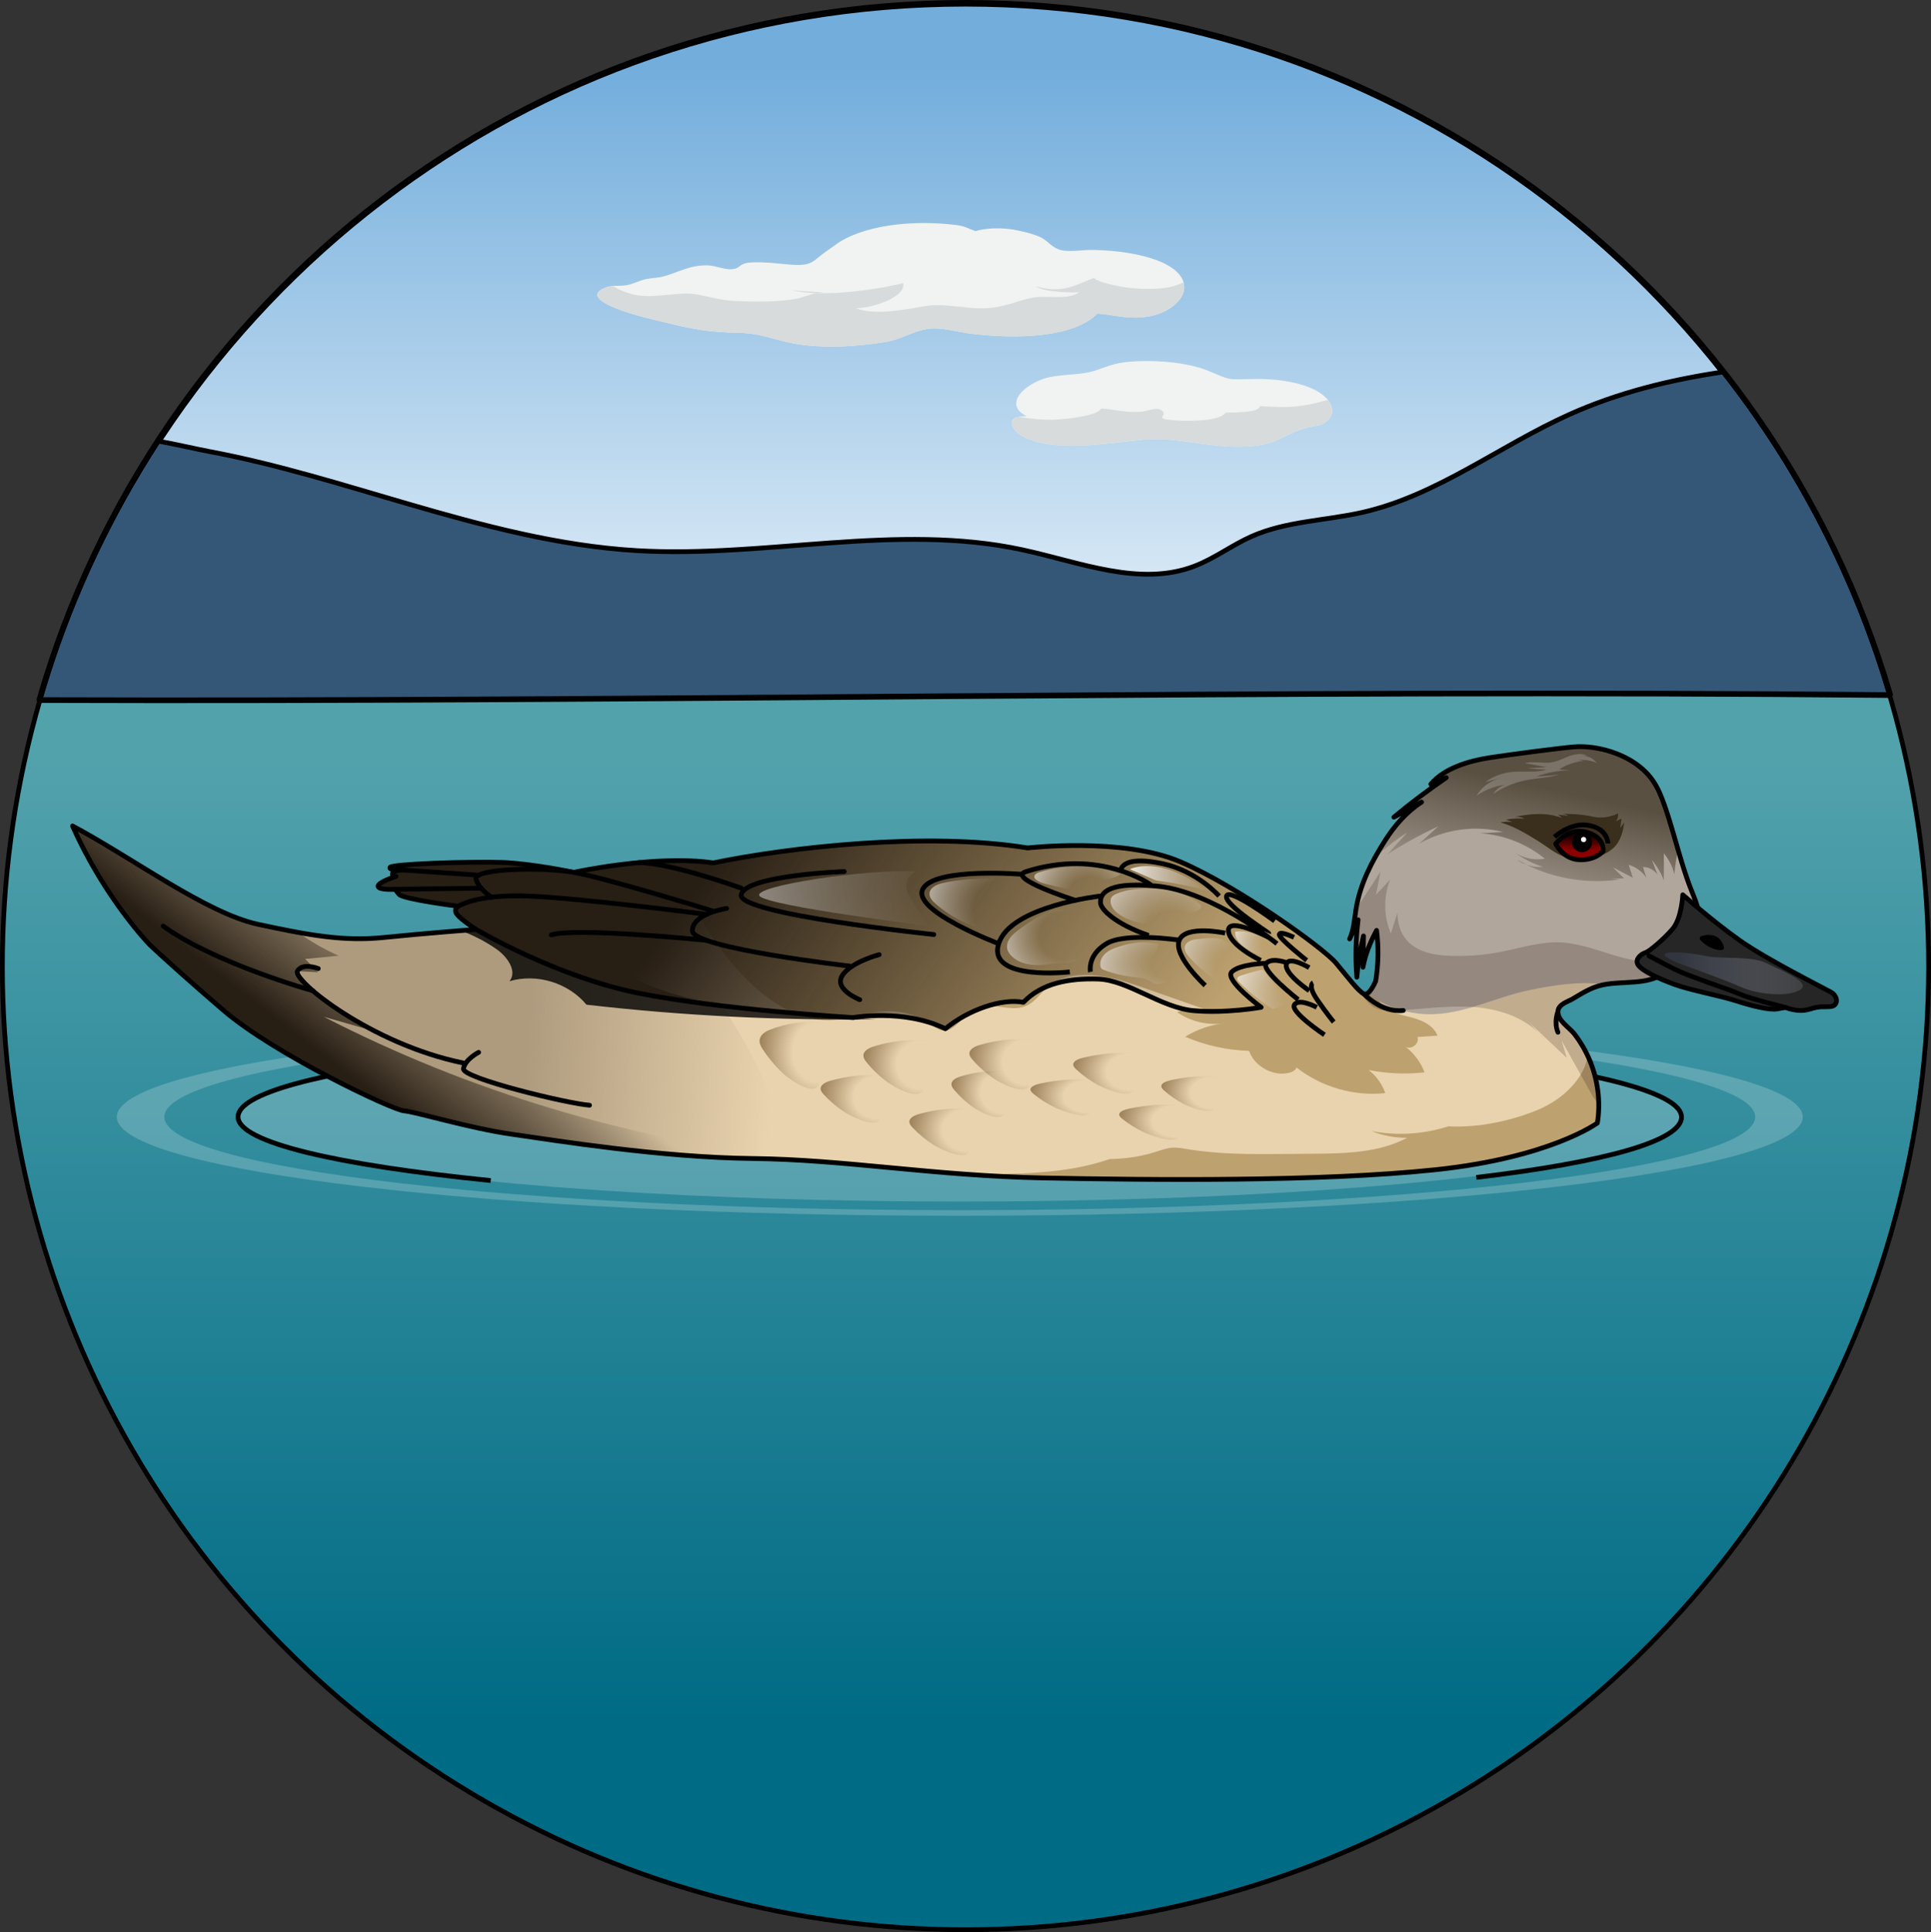<?xml version="1.0" encoding="utf-8"?>
<!-- Generator: Adobe Illustrator 22.0.0, SVG Export Plug-In . SVG Version: 6.00 Build 0)  -->
<svg version="1.1" id="Layer_1" xmlns="http://www.w3.org/2000/svg" xmlns:xlink="http://www.w3.org/1999/xlink" x="0px" y="0px"
	 width="404.993px" height="405.179px" viewBox="0 0 404.993 405.179" enable-background="new 0 0 404.993 405.179"
	 xml:space="preserve">
<rect x="0" y="0" width="404.993" height="405.179" fill="#333333" stroke="none"/>
<g>
	<linearGradient id="SVGID_1_" gradientUnits="userSpaceOnUse" x1="202.496" y1="158.902" x2="202.496" y2="361.386">
		<stop  offset="0" style="stop-color:#52A2AC"/>
		<stop  offset="1" style="stop-color:#006B85"/>
	</linearGradient>
	<path fill="url(#SVGID_1_)" d="M8.362,146.715C3.247,164.489,0.5,183.264,0.5,202.683c0,111.56,90.437,201.996,201.996,201.996
		c111.56,0,201.996-90.437,201.996-201.996c0-19.802-2.863-38.933-8.174-57.017C267,144.401,137.681,147.16,8.362,146.715z"/>
	<linearGradient id="SVGID_2_" gradientUnits="userSpaceOnUse" x1="202.34" y1="165.749" x2="202.34" y2="13.983">
		<stop  offset="0" style="stop-color:#FFFFFF"/>
		<stop  offset="1" style="stop-color:#72ADDC"/>
	</linearGradient>
	
		<path fill="url(#SVGID_2_)" stroke="#000000" stroke-width="1.373" stroke-linecap="round" stroke-linejoin="round" stroke-miterlimit="10" d="
		M396.319,145.666C371.708,61.873,294.254,0.687,202.496,0.687c-92.141,0-169.865,61.696-194.134,146.029
		C137.681,147.16,267,144.401,396.319,145.666z"/>
	<path fill="#345777" d="M396.319,145.666c-7.31-24.888-19.282-47.782-34.906-67.67c-11.119,1.647-21.999,4.312-32.246,8.91
		c-14.622,6.561-27.699,16.943-43.322,20.52c-7.801,1.786-16.087,1.827-23.396,5.086c-4.112,1.833-7.763,4.629-11.971,6.231
		c-11.48,4.371-24.067-0.865-36.075-3.452c-26.407-5.69-53.84,1.761-80.807,0.181c-16.417-0.962-32.377-5.258-48.098-9.824
		c-13.74-3.99-27.432-8.309-41.517-10.947c-2.905-0.544-6.737-1.472-10.795-2.201c-10.793,16.552-19.232,34.781-24.825,54.216
		C137.681,147.16,267,144.401,396.319,145.666z"/>
	<path fill="none" stroke="#000000" stroke-linecap="round" stroke-linejoin="round" stroke-miterlimit="10" d="M396.319,145.666
		c-7.31-24.888-19.282-47.782-34.906-67.67c-11.119,1.647-21.999,4.312-32.246,8.91c-14.622,6.561-27.699,16.943-43.322,20.52
		c-7.801,1.786-16.087,1.827-23.396,5.086c-4.112,1.833-7.763,4.629-11.971,6.231c-11.48,4.371-24.067-0.865-36.075-3.452
		c-26.407-5.69-53.84,1.761-80.807,0.181c-16.417-0.962-32.377-5.258-48.098-9.824c-13.74-3.99-27.432-8.309-41.517-10.947
		c-2.905-0.544-6.737-1.472-10.795-2.201c-10.793,16.552-19.232,34.781-24.825,54.216C137.681,147.16,267,144.401,396.319,145.666z"
		/>
	
		<circle fill="none" stroke="#000000" stroke-linecap="round" stroke-linejoin="round" stroke-miterlimit="10" cx="202.496" cy="202.683" r="201.996"/>
	<g>
		<ellipse opacity="0.2" fill="#FFFFFF" cx="201.296" cy="234.225" rx="151.378" ry="17.749"/>
		<path opacity="0.2" fill="#FFFFFF" d="M201.296,213.495c-97.645,0-176.803,9.281-176.803,20.73
			c0,11.449,79.157,20.73,176.803,20.73c97.646,0,176.803-9.281,176.803-20.73C378.098,222.776,298.942,213.495,201.296,213.495z
			 M201.296,253.785c-92.136,0-166.827-8.758-166.827-19.56c0-10.803,74.691-19.561,166.827-19.561
			c92.136,0,166.827,8.758,166.827,19.561C368.123,245.028,293.432,253.785,201.296,253.785z"/>
		<path fill="none" stroke="#000000" stroke-miterlimit="10" d="M102.916,247.572c-32.285-3.256-52.998-8.034-52.998-13.348
			c0-9.803,67.774-17.749,151.378-17.749s151.212,7.948,151.378,17.749c0.085,4.983-15.901,9.475-43.047,12.692"/>
		<g>
			<g>
				<g>
					<g>
						<path fill="#E9D3AE" d="M288.526,205.733c0.574-3.506,0.637-7.096,0.187-10.62c-1.346,2.514-2.326,4.908-2.858,7.723
							c0.04-2.185,0.081-4.37,0.121-6.555c-0.702,2.835-1.172,5.727-1.404,8.638c-0.313-4.007-0.222-8.046,0.27-12.035
							c-0.59,1.34-1.181,2.679-1.771,4.019c0.876-1.935,0.99-4.113,1.323-6.211c0.832-5.239,3.285-9.992,6.107-14.426
							c2.003-3.148,4.506-6.04,7.647-8.055c-1.934,1.053-3.869,2.106-5.803,3.159c3.527-2.936,7.193-5.705,10.983-8.294
							c-1.079,0.455-2.159,0.91-3.238,1.365c2.887-3.445,8.237-4.921,12.498-5.569c3.947-0.601,7.958-0.052,11.895-0.689
							c2.21-0.358,4.145-1.542,6.366-1.598c2.018-0.051,4.045,0.219,5.992,0.745c3.739,1.011,7.441,3.035,9.726,6.243
							c1.128,1.584,1.861,3.411,2.508,5.244c1.399,3.969,2.437,8.051,3.668,12.072c0.625,2.041,1.297,4.07,2.091,6.052
							c1.015,2.531,2.342,5.756,1.492,8.54c-0.226,0.739-0.698,1.374-1.161,1.992c-0.747,0.998-1.495,1.995-2.242,2.993
							c-2.103,2.807-4.659,4.681-8.19,5.245c-2.541,0.406-5.142,0.291-7.689,0.663c-2.844,0.415-4.705,1.602-7.13,3.052
							c-1.089,0.651-3.115,1.152-3.162,2.727c-0.056,1.92,2.402,3.311,3.453,4.678c1.345,1.75,2.454,3.662,3.286,5.708
							c1.659,4.079,2.229,8.612,1.531,12.966c0,0-9.815,7.231-33.84,9.782s-59.532,2.193-82.494,1.734s-41.46-3.86-60.808-4.073
							s-41.672-3.827-50.602-5.103c-8.93-1.276-19.986-4.678-22.537-4.89s-27.215-11.927-37.845-21.059
							c-7.192-6.178-11.757-10.318-13.957-12.349c-1.052-0.971-1.563-1.46-1.563-1.46s-9.355-9.568-16.159-24.876
							c12.757,6.804,28.065,18.285,38.908,20.624c10.843,2.339,18.072,3.614,26.364,2.764s19.348-1.701,19.348-1.701
							s-2.992-1.927-3.932-3.077s0.209-1.776,0.209-1.776s-11.597-1.463-12.433-2.508s-0.836-1.045-0.836-1.045
							s-3.448,0.209-3.552-0.627c-0.104-0.836,3.761-2.09,3.761-2.09s-0.94,0.104-0.731-0.627c0.209-0.731,2.821-0.731,2.821-0.731
							s-3.761,0.209-3.343-0.522c0.418-0.731,16.926-1.254,23.299-1.045c6.373,0.209,15.254,2.09,15.254,2.09
							s17.03-3.761,29.255-1.985c15.568-3.239,44.718-6.582,65.928-3.134c0,0,19.956-2.299,32.076,2.925
							c12.12,5.224,29.986,18.088,32.598,21.216s4.702,5.949,5.851,6.471C287.206,208.959,288.526,205.733,288.526,205.733z"/>
						<g>
							<path fill="#BDA16F" d="M295.383,213.195c-5.314-1.257-6.109-2.253-7.323-6.494c-0.486,0.903-1.278,2.064-2.003,1.735
								c-1.149-0.522-3.239-3.343-5.851-6.471c-2.612-3.128-20.479-15.992-32.598-21.216c-12.12-5.224-32.076-2.925-32.076-2.925
								c-21.21-3.448-50.36-0.104-65.928,3.134c-2.657-0.386-5.541-0.51-8.428-0.468c3.769,9.464,8.794,18.562,16.138,25.589
								c4.64,4.439,10.597,8.106,17.014,7.868c4.032-0.149,7.899-1.829,11.933-1.896c3.143-0.052,6.295,0.912,8.871,2.713
								c0.764,0.535,1.521,1.159,2.44,1.317c2.758,0.473,4.266-3.169,6.723-4.51c3.28-1.791,7.607,0.884,11.01-0.662
								c1.719-0.781,2.808-2.476,4.22-3.73c5.16-4.588,13.173-2.554,19.687-0.266c4.666,1.639,9.331,3.278,13.996,4.917
								c-2.089-0.538-4.348-0.39-6.349,0.417c2.889,2.017,6.569,2.867,10.05,2.319c-2.947,0.313-5.822,1.292-8.346,2.845
								c4.229,1.818,8.804,2.828,13.405,2.96c1.152,3.252,4.895,5.348,8.269,4.632c0.693-0.147,1.441-0.491,1.684-1.137
								c5.208,4.081,12.028,6.073,18.612,5.365c-0.656-1.901-1.877-3.603-3.467-4.835c3.848,0.75,7.809,0.914,11.705,0.484
								c-0.812-2.151-2.245-4.063-4.081-5.448c1.157,0.908,3.149-0.606,2.585-1.964c1.405-0.098,2.811-0.197,4.216-0.295
								C300.557,214.823,297.846,213.778,295.383,213.195z"/>
							<path fill="#BDA16F" d="M285.881,201.398c-0.009,0.479-0.018,0.958-0.027,1.438c0.068-0.362,0.165-0.7,0.248-1.049
								C286.027,201.658,285.959,201.525,285.881,201.398z"/>
							<path fill="#BDA16F" d="M285.151,200.279c-0.24-0.349-0.489-0.696-0.745-1.04c-0.032,1.895,0.018,3.791,0.166,5.68
								C284.695,203.364,284.892,201.816,285.151,200.279z"/>
						</g>
						<path fill="#BDA16F" d="M333.488,222.542c-0.147-0.361-0.313-0.712-0.476-1.064c-0.799,4.694-5.148,9.001-10.287,11.18
							c-5.282,2.24-12.373,3.904-18.954,3.543c-5.185,1.658-10.783,2.029-16.128,0.984c2.369,0.959,4.928,1.444,7.484,1.419
							c-5.912,3.15-12.91,3.281-19.608,3.339c-1.969,0.017-3.937,0.034-5.906,0.052c-6.873,0.06-13.788,0.117-20.568-1.01
							c-1.057-0.176-2.123-0.381-3.192-0.306c-1.242,0.087-2.421,0.545-3.608,0.921c-3.074,0.973-6.286,1.403-9.516,1.466
							c-9.263,3.217-19.441,3.081-29.165,3.235c-0.081,0.001-0.162,0.002-0.242,0.003c4.925,0.348,10.022,0.614,15.364,0.721
							c22.962,0.459,58.469,0.817,82.494-1.734c24.025-2.551,33.84-9.782,33.84-9.782
							C335.718,231.154,335.148,226.621,333.488,222.542z"/>
						<linearGradient id="SVGID_3_" gradientUnits="userSpaceOnUse" x1="111.358" y1="210.161" x2="162.957" y2="214.055">
							<stop  offset="0" style="stop-color:#AE9B7E"/>
							<stop  offset="1" style="stop-color:#AE9B7E;stop-opacity:0"/>
						</linearGradient>
						<path fill="url(#SVGID_3_)" d="M152.687,212.802c-0.531-0.809-1.101-1.599-1.698-2.365c-2.596-0.371-5.157-0.907-7.693-1.575
							c-10.637-1.012-21.034-3.245-30.44-8.176c-3.759-1.35-7.394-3.066-10.838-5.287c-0.334-0.216-0.558-0.484-0.707-0.773
							c-0.974-0.239-1.948-0.482-2.924-0.713c0.792,0.566,1.447,0.988,1.447,0.988s-11.056,0.85-19.348,1.701
							c-8.292,0.85-15.521-0.425-26.364-2.764s-26.152-13.82-38.908-20.624c6.804,15.308,16.159,24.876,16.159,24.876
							s0.512,0.489,1.563,1.46c2.2,2.031,6.765,6.171,13.957,12.349c10.631,9.132,35.294,20.847,37.845,21.059
							s13.607,3.614,22.537,4.89c8.93,1.276,31.254,4.89,50.602,5.103c2.691,0.03,5.365,0.125,8.037,0.262
							C163.25,232.429,158.782,222.089,152.687,212.802z"/>
						<path opacity="0.8" d="M183.854,213.728c-76.285-2.554-48.994-22.042-75.136-27.956c-6.836-1.546-15.041-2.475-19.896,2.579
							l-0.396,0.526c3.518,0.646,7.684,1.172,7.684,1.172s-1.149,0.627-0.209,1.776c0.94,1.149,3.932,3.077,3.932,3.077
							s-1.244,0.096-3.204,0.254c2.659,0.981,5.2,2.277,7.522,3.902c2.226,1.558,4.415,4.594,2.705,6.706
							c5.713-1.689,12.344,0.334,16.141,4.924C143.189,213.017,163.531,214.034,183.854,213.728z"/>
						<linearGradient id="SVGID_4_" gradientUnits="userSpaceOnUse" x1="238.762" y1="234.742" x2="153.453" y2="175.139">
							<stop  offset="0" style="stop-color:#271E14;stop-opacity:0"/>
							<stop  offset="1" style="stop-color:#271E14"/>
						</linearGradient>
						<path fill="url(#SVGID_4_)" d="M268.011,208.436c0,0,5.839-3.537,9.072-9.29c-6.251-5.043-19.721-14.193-29.476-18.398
							c-12.12-5.224-32.076-2.926-32.076-2.926c-21.21-3.448-50.36-0.104-65.928,3.134c-12.224-1.776-29.255,1.985-29.255,1.985
							s-8.881-1.881-15.254-2.09c-6.373-0.209-22.881,0.314-23.299,1.045c-0.312,0.546,1.703,0.568,2.746,0.544
							c-0.784,0.048-2.079,0.204-2.224,0.71c-0.209,0.731,0.731,0.627,0.731,0.627s-3.866,1.254-3.761,2.09s3.552,0.627,3.552,0.627
							s0,0,0.836,1.045c0.836,1.045,12.433,2.508,12.433,2.508s-1.149,0.627-0.209,1.776c0.94,1.149,3.932,3.077,3.932,3.077
							s16.584,9.805,33.806,13.313c17.222,3.508,45.287,5.184,45.287,5.184s10.631-1.914,19.348,2.339
							c4.89-4.04,11.906-6.411,16.371-5.544c3.827-4.024,9.568-5.087,15.733-4.874c6.166,0.213,13.182,6.032,19.986,6.63
							C257.168,212.548,268.011,208.436,268.011,208.436z"/>
						<linearGradient id="SVGID_5_" gradientUnits="userSpaceOnUse" x1="94.054" y1="203.712" x2="75.556" y2="227.564">
							<stop  offset="0" style="stop-color:#271E14;stop-opacity:0"/>
							<stop  offset="1" style="stop-color:#271E14"/>
						</linearGradient>
						<path fill="url(#SVGID_5_)" d="M157.877,242.951c2.691,0.03,5.365,0.125,8.037,0.262c-0.048-0.195-0.107-0.387-0.157-0.582
							c-34.048-3.736-67.397-13.75-97.859-29.412c2.945,0.844,5.89,1.688,8.835,2.532c-5.518-3.043-10.429-7.18-14.366-12.101
							c1.449,0.078,2.897,0.155,4.346,0.233c-0.903-0.927-1.806-1.854-2.709-2.781c2.342-0.228,4.683-0.455,7.025-0.683
							c-3-1.314-5.855-2.958-8.503-4.885c-2.587-0.466-5.349-1.037-8.405-1.696c-10.843-2.339-26.152-13.82-38.908-20.624
							c6.804,15.308,16.159,24.876,16.159,24.876s0.512,0.489,1.563,1.46c2.2,2.031,6.765,6.171,13.957,12.349
							c10.631,9.132,35.294,20.847,37.845,21.059s13.607,3.614,22.537,4.89C116.204,239.124,138.529,242.739,157.877,242.951z"/>
						<path fill="#B1A69B" d="M352.741,180.89c-1.231-4.021-2.268-8.103-3.668-12.072c-0.646-1.834-1.38-3.66-2.508-5.244
							c-2.285-3.208-5.987-5.232-9.726-6.243c-1.947-0.526-3.974-0.796-5.992-0.745c-2.221,0.056-4.156,1.24-6.366,1.598
							c-3.938,0.637-7.949,0.088-11.895,0.689c-4.261,0.648-9.612,2.124-12.498,5.569c1.079-0.455,2.159-0.91,3.238-1.365
							c-3.789,2.589-7.456,5.357-10.983,8.294c1.934-1.053,3.869-2.106,5.803-3.159c-3.141,2.014-5.644,4.906-7.647,8.055
							c-2.822,4.434-5.274,9.187-6.107,14.426c-0.333,2.098-0.447,4.275-1.323,6.211c0.59-1.34,1.18-2.679,1.771-4.019
							c-0.492,3.989-0.583,8.028-0.27,12.035c0.232-2.911,0.702-5.803,1.404-8.638c-0.04,2.185-0.081,4.37-0.121,6.555
							c0.532-2.815,1.512-5.209,2.858-7.723c0.451,3.524,0.388,7.114-0.187,10.62c0,0-0.777,1.893-1.657,2.542
							c3.008,2.439,6.855,3.857,10.734,4.29c8.199,0.915,15.227-3.303,23.147-4.93c5.048-1.037,10.221-1.86,15.34-1.266
							c0.182,0.021,0.363,0.059,0.545,0.085c0.137-0.025,0.267-0.055,0.409-0.076c2.547-0.372,5.147-0.257,7.689-0.663
							c3.531-0.564,6.088-2.437,8.191-5.245c0.747-0.998,1.495-1.995,2.242-2.993c0.463-0.619,0.935-1.253,1.161-1.992
							c0.851-2.784-0.477-6.009-1.492-8.54C354.038,184.961,353.366,182.932,352.741,180.89z"/>
						<path opacity="0.2" fill="#271112" d="M329.911,209.429c2.426-1.451,4.287-2.637,7.13-3.052
							c2.547-0.372,5.147-0.257,7.689-0.663c3.397-0.542,5.887-2.306,7.944-4.938c-1.549,0.065-3.062,0.544-4.603,0.761
							c-7.062,0.994-13.759-3.627-20.885-3.908c-4.225-0.166-8.337,1.201-12.489,2.001c-3.691,0.711-7.467,0.975-11.22,0.787
							c-5.954-0.299-10.295-2.727-10.384-8.993c-0.462,1.447-0.924,2.894-1.386,4.341c-1.521-3.556-1.577-7.713-0.152-11.309
							c-0.993,1.062-1.987,2.125-2.98,3.187c0.325-1.625,0.651-3.25,0.976-4.874c-1.479,2.281-2.959,4.562-4.438,6.843
							c0.085-1.128,0.229-2.25,0.401-3.368c-0.486,1.446-0.878,2.925-1.12,4.449c-0.333,2.098-0.447,4.275-1.323,6.211
							c0.59-1.34,1.18-2.679,1.771-4.019c-0.492,3.989-0.583,8.028-0.27,12.035c0.232-2.911,0.702-5.803,1.404-8.638
							c-0.04,2.185-0.081,4.37-0.121,6.555c0.532-2.815,1.512-5.209,2.858-7.723c0.451,3.524,0.388,7.114-0.187,10.62
							c0,0-1.319,3.226-2.468,2.704c-0.312-0.142-0.697-0.459-1.14-0.9c0.203,0.302,0.402,0.607,0.609,0.907
							c0.814,1.178,1.714,2.382,3.01,2.99c1.161,0.544,2.495,0.54,3.776,0.488c5.616-0.225,11.226-1.155,16.831-0.741
							c4.891,0.362,9.946,1.935,13.424,5.296c-0.613-0.687-1.226-1.373-1.84-2.06c2.625,2.475,5.249,4.95,7.874,7.425
							c-0.363-1.218-0.726-2.437-1.089-3.655c2.098,3.762,4.196,7.525,6.295,11.287c0.38,0.682,0.806,1.393,1.483,1.771
							c-0.07-2.978-0.681-5.944-1.803-8.702c-0.832-2.045-1.941-3.958-3.286-5.708c-1.051-1.367-3.509-2.758-3.453-4.678
							C326.796,210.58,328.822,210.08,329.911,209.429z"/>
						<g>
							<path fill="#5A5042" d="M320.084,181.304c-0.64-0.318-1.274-0.65-1.892-1.009
								C318.773,180.715,319.412,181.054,320.084,181.304z"/>
							<linearGradient id="SVGID_6_" gradientUnits="userSpaceOnUse" x1="317.18" y1="193.362" x2="323.427" y2="165.092">
								<stop  offset="0" style="stop-color:#5A5042;stop-opacity:0"/>
								<stop  offset="1" style="stop-color:#5A5042"/>
							</linearGradient>
							<path fill="url(#SVGID_6_)" d="M349.073,168.818c-0.646-1.834-1.38-3.66-2.508-5.244c-2.285-3.208-5.987-5.232-9.726-6.243
								c-1.947-0.526-3.974-0.796-5.992-0.745c-2.221,0.056-14.315,1.686-18.261,2.286c-4.261,0.648-9.612,2.124-12.498,5.569
								c1.079-0.455,2.159-0.91,3.238-1.365c-3.789,2.589-7.456,5.357-10.983,8.294c1.934-1.053,3.869-2.106,5.803-3.159
								c-3.141,2.014-5.644,4.906-7.647,8.055c-0.741,1.165-1.454,2.353-2.121,3.565c2.091-1.963,4.367-3.731,6.79-5.266
								c-1.397,1.535-2.793,3.07-4.19,4.606c3.404-2.208,6.968-4.171,10.654-5.867c-1.33,1.211-2.661,2.423-3.991,3.634
								c5.266-3.043,11.728-3.946,17.626-2.463c-1.611,0.091-3.223,0.183-4.834,0.274c4.928,0.31,9.745,2.2,13.569,5.325
								c-2.109,0.388-4.36-0.051-6.168-1.205c1.758,1.264,3.712,2.254,5.772,2.923c-1.191,0.103-2.404-0.07-3.524-0.487
								c6.004,2.977,12.922,4.099,19.554,3.119c-0.558-0.043-1.115-0.086-1.673-0.13c0.88-0.033,1.76-0.067,2.64-0.1
								c-0.78-0.769-1.56-1.538-2.339-2.307c1.399,0.725,2.798,1.45,4.197,2.175c-0.292-0.901-0.583-1.802-0.875-2.703
								c1.511,0.435,2.857,1.425,3.723,2.737c-0.244-0.761-0.489-1.522-0.733-2.284c1.194,0.003,2.371,0.621,3.052,1.602
								c-0.386-1.013-0.771-2.026-1.157-3.039c1.068,1.26,1.916,2.706,2.492,4.254c0.001-1.893,0.001-3.786,0.002-5.678
								c1.054,1.28,1.817,2.798,2.215,4.408c0.117-1.707,0.41-3.427,0.767-5.149C351.035,175.065,350.163,171.908,349.073,168.818z"
								/>
							<path fill="#3A2E1D" d="M339.308,170.469c0.166,0.601-0.003,1.282-0.429,1.737c0.401-0.177,0.802-0.354,1.204-0.532
								c-0.083,0.643-0.166,1.287-0.25,1.93c0.273-0.375,0.547-0.749,0.82-1.124c-0.235,1.947-0.804,3.97-2.234,5.313
								c-1.106,1.039-2.854,1.768-4.235,2.404c-2.007,0.925-5.057,0.003-6.951-0.881c-1.58-0.738-3.034-1.947-4.53-2.876
								c-2.535-1.572-5.114-3.164-7.988-3.965c0.812-0.18,1.66-0.202,2.481-0.065c-0.438-0.177-0.875-0.353-1.313-0.53
								c1.265-0.231,2.559-0.302,3.842-0.213c-0.69-0.361-1.503-0.482-2.268-0.337c3.467-0.656,6.674-1.072,10.074,0.178
								c-0.215-0.277-0.494-0.505-0.809-0.659c0.759,0.042,1.515,0.136,2.261,0.28c-0.413-0.261-0.898-0.404-1.387-0.409
								c2.144-0.106,4.489,0.108,6.572,0.557c0.942,0.203,1.925,0.219,2.874,0.05C337.256,171.288,339.401,170.807,339.308,170.469z
								"/>
						</g>
						<path fill="none" stroke="#000000" stroke-linecap="round" stroke-linejoin="round" stroke-miterlimit="10" d="
							M288.526,205.733c0.574-3.506,0.637-7.096,0.187-10.62c-1.346,2.514-2.326,4.908-2.858,7.723
							c0.04-2.185,0.081-4.37,0.121-6.555c-0.702,2.835-1.172,5.727-1.404,8.638c-0.313-4.007-0.222-8.046,0.27-12.035
							c-0.59,1.34-1.181,2.679-1.771,4.019c0.876-1.935,0.99-4.113,1.323-6.211c0.832-5.239,3.285-9.992,6.107-14.426
							c2.003-3.148,4.506-6.04,7.647-8.055c-1.934,1.053-3.869,2.106-5.803,3.159c3.527-2.936,7.193-5.705,10.983-8.294
							c-1.079,0.455-2.159,0.91-3.238,1.365c2.887-3.445,8.237-4.921,12.498-5.569c3.947-0.601,16.04-2.231,18.261-2.286
							c2.018-0.051,4.045,0.219,5.992,0.745c3.739,1.011,7.441,3.035,9.726,6.243c1.128,1.584,1.861,3.411,2.508,5.244
							c1.399,3.969,2.437,8.051,3.668,12.072c0.625,2.041,1.297,4.07,2.091,6.052c1.015,2.531,2.342,5.756,1.492,8.54
							c-0.226,0.739-0.698,1.374-1.161,1.992c-0.747,0.998-1.495,1.995-2.242,2.993c-2.103,2.807-4.659,4.681-8.19,5.245
							c-2.541,0.406-5.142,0.291-7.689,0.663c-2.844,0.415-4.705,1.602-7.13,3.052c-1.089,0.651-3.115,1.152-3.162,2.727
							c-0.056,1.92,2.402,3.311,3.453,4.678c1.345,1.75,2.454,3.662,3.286,5.708c1.659,4.079,2.229,8.612,1.531,12.966
							c0,0-9.815,7.231-33.84,9.782s-59.532,2.193-82.494,1.734s-41.46-3.86-60.808-4.073s-41.672-3.827-50.602-5.103
							c-8.93-1.276-19.986-4.678-22.537-4.89s-27.215-11.927-37.845-21.059c-7.192-6.178-11.757-10.318-13.957-12.349
							c-1.052-0.971-1.563-1.46-1.563-1.46s-9.355-9.568-16.159-24.876c12.757,6.804,28.065,18.285,38.908,20.624
							c10.843,2.339,18.072,3.614,26.364,2.764s19.348-1.701,19.348-1.701s-2.992-1.927-3.932-3.077s0.209-1.776,0.209-1.776
							s-11.597-1.463-12.433-2.508s-0.836-1.045-0.836-1.045s-3.448,0.209-3.552-0.627c-0.104-0.836,3.761-2.09,3.761-2.09
							s-0.94,0.104-0.731-0.627c0.209-0.731,2.821-0.731,2.821-0.731s-3.761,0.209-3.343-0.522
							c0.418-0.731,16.926-1.254,23.299-1.045c6.373,0.209,15.254,2.09,15.254,2.09s17.03-3.761,29.255-1.985
							c15.568-3.239,44.718-6.582,65.928-3.134c0,0,19.956-2.299,32.076,2.925c12.12,5.224,29.986,18.088,32.598,21.216
							s4.702,5.949,5.851,6.471C287.206,208.959,288.526,205.733,288.526,205.733z"/>
						<path fill="none" stroke="#000000" stroke-linecap="round" stroke-linejoin="round" stroke-miterlimit="10" d="
							M286.057,208.437c0,0,3.657,4,8.254,3.463"/>
						<linearGradient id="SVGID_7_" gradientUnits="userSpaceOnUse" x1="331.262" y1="178.309" x2="331.262" y2="175.398">
							<stop  offset="0" style="stop-color:#8E0000"/>
							<stop  offset="1" style="stop-color:#1E0000"/>
						</linearGradient>
						<path fill="url(#SVGID_7_)" d="M336.222,178.489c0,0,0.449-2.884-3.461-3.974c-3.91-1.09-6.473,2.436-6.473,2.436
							s1.514,3.216,4.975,3.344C334.723,180.423,336.222,178.489,336.222,178.489z"/>
						
							<circle stroke="#000000" stroke-linecap="round" stroke-linejoin="round" stroke-miterlimit="10" cx="331.815" cy="176.602" r="1.618"/>
						<path fill="none" stroke="#000000" stroke-linecap="round" stroke-linejoin="round" stroke-miterlimit="10" d="
							M336.222,178.489c0,0,0.449-2.884-3.461-3.974c-3.91-1.09-6.473,2.436-6.473,2.436s1.514,3.216,4.975,3.344
							C334.723,180.423,336.222,178.489,336.222,178.489z"/>
						<path fill="none" stroke="#000000" stroke-linecap="round" stroke-linejoin="round" stroke-miterlimit="10" d="
							M99.833,194.901c0,0,16.584,9.806,33.806,13.313s45.287,5.184,45.287,5.184s10.631-1.914,19.348,2.339
							c4.89-4.04,11.906-6.411,16.371-5.544c3.827-4.024,9.568-5.087,15.733-4.874s13.182,6.032,19.986,6.63
							c6.804,0.599,14.142-0.705,14.142-0.705"/>
						<path fill="#262626" d="M352.936,187.648c0,0-0.205,4.929-2.156,7.188c-1.951,2.259-4.929,4.723-5.648,4.929
							c-0.719,0.205-2.259,1.232-1.643,2.464c0.616,1.232,4.313,2.978,7.701,4.21s9.55,2.362,12.733,3.389
							c3.183,1.027,7.085,2.054,8.831,1.746c1.746-0.308,1.746-0.308,1.746-0.308s2.567,1.138,5.032,0.364s2.978-0.364,4.518-0.569
							s1.438-2.156,0-2.978c-1.438-0.821-13.554-6.88-19.202-10.885C359.2,193.193,352.936,187.648,352.936,187.648z"/>
						<path fill="none" stroke="#000000" stroke-linecap="round" stroke-linejoin="round" stroke-miterlimit="10" d="
							M352.936,187.648c0,0-0.205,4.929-2.156,7.188c-1.951,2.259-4.929,4.723-5.648,4.929c-0.719,0.205-2.259,1.232-1.643,2.464
							c0.616,1.232,4.313,2.978,7.701,4.21s9.55,2.362,12.733,3.389c3.183,1.027,7.085,2.054,8.831,1.746
							c1.746-0.308,1.746-0.308,1.746-0.308s2.567,1.138,5.032,0.364s2.978-0.364,4.518-0.569s1.438-2.156,0-2.978
							c-1.438-0.821-13.554-6.88-19.202-10.885C359.2,193.193,352.936,187.648,352.936,187.648z"/>
						<path stroke="#000000" stroke-linecap="round" stroke-linejoin="round" stroke-miterlimit="10" d="M361.081,198.725
							c0,0-0.298-1.413-1.488-1.934c-1.19-0.521-2.604,0-2.604,0s0.744,0.893,2.046,1.488S361.081,198.725,361.081,198.725z"/>
						<path fill="none" stroke="#000000" stroke-linecap="round" stroke-linejoin="round" stroke-miterlimit="10" d="M374.5,211.266
							c0,0-7.244-1.747-9.699-2.829c-2.455-1.082-10.421-3.622-13.391-5.099c-2.886-1.435-5.579-2.901-5.579-2.901"/>
						<circle fill="#FFFFFF" cx="332.134" cy="176.056" r="0.546"/>
						<path fill="none" stroke="#000000" stroke-miterlimit="10" d="M337.237,176.876c0,0,0-3.367-4.557-3.857
							c-3.516-0.379-6.655,2.491-6.655,2.491"/>
						<g opacity="0.2">
							<path fill="#271112" d="M322.568,216.476c0.473,0.529,0.946,1.059,1.418,1.588
								C323.551,217.495,323.076,216.967,322.568,216.476z"/>
						</g>
						<path opacity="0.2" fill="#FFFFFF" d="M332.93,158.493c-1.145-0.593-2.595-0.363-3.811,0.079s-2.358,1.082-3.652,1.294
							c-1.865,0.305-3.857-0.314-5.666,0.19c1.53,0.265,3.059,0.529,4.589,0.794c-1.34,0.088-2.681,0.175-4.021,0.263
							c1.319,0.146,2.646,0.241,3.973,0.284c-2.324,0.713-4.895,0.233-7.339,0.501c-2.017,0.221-3.953,0.968-5.508,2.127
							c1.068-0.293,2.135-0.585,3.203-0.878c-2.145,0.575-3.997,1.95-5.019,3.727c1.71-1.215,3.786-2.02,5.956-2.307
							c-1.052,0.335-1.945,1.044-2.44,1.937c1.898-1.334,4.123-2.297,6.477-2.806c2.408-0.521,4.937-0.57,7.303-1.22
							c-1.61,0.129-3.22,0.258-4.83,0.387c2.268-0.837,4.716-1.291,7.178-1.328c-0.767-0.06-1.535-0.119-2.302-0.179
							c1.303-0.891,2.871-1.472,4.504-1.668c-0.626-0.004-1.251-0.008-1.877-0.012c0.834-0.022,1.668-0.045,2.501-0.067
							c-0.483-0.186-1.019-0.262-1.54-0.217c1.526-0.167,3.11,0.066,4.503,0.664c-0.474-0.203-0.851-0.805-1.324-1.063
							c-0.581-0.316-1.222-0.431-1.881-0.592"/>
					</g>
					<path fill="none" stroke="#000000" stroke-linecap="round" stroke-linejoin="round" stroke-miterlimit="10" d="
						M326.749,212.156c0,0-0.9,2.152,0,4.32"/>
				</g>
				<linearGradient id="SVGID_8_" gradientUnits="userSpaceOnUse" x1="349.142" y1="204.103" x2="378.099" y2="204.103">
					<stop  offset="0.107" style="stop-color:#313540"/>
					<stop  offset="1" style="stop-color:#7B7E85;stop-opacity:0.3"/>
				</linearGradient>
				<path fill="url(#SVGID_8_)" d="M351.947,201.965c0,0,10.014,3.569,13.236,5.041c3.222,1.472,9.751,2.195,12.319,0.588
					c2.568-1.607-3.79-3.993-7.076-5.629c-3.285-1.636-9.413-0.727-12.951-1.529C353.938,199.634,344.461,198.8,351.947,201.965z"/>
			</g>
			<g>
				<path fill="none" stroke="#000000" stroke-miterlimit="10" d="M267.819,197.9c0,0-13.449-10.981-25.294-12.092
					c-11.313-1.061-11.722,2.098-11.722,3.455s2.961,4.442,10.118,6.91"/>
				<path fill="none" stroke="#000000" stroke-miterlimit="10" d="M247.337,197.159c0,0-11.228-1.727-15.3,0.74
					c-4.072,2.468-3.331,5.923-3.331,5.923"/>
				<path fill="none" stroke="#000000" stroke-miterlimit="10" d="M252.766,206.66c0,0-6.786-6.24-5.429-9.501
					s9.624-1.481,9.624-1.481"/>
				<path fill="none" stroke="#000000" stroke-miterlimit="10" d="M230.803,187.905c0,0-18.878,2.098-21.346,9.994
					c-2.468,7.897,14.93,5.923,14.93,5.923"/>
				<path fill="none" stroke="#000000" stroke-miterlimit="10" d="M241.415,185.594c0,0-10.611-7.806-26.239-2.808
					c-4.258,1.362,10.357,6.016,10.357,6.016"/>
				<path fill="none" stroke="#000000" stroke-miterlimit="10" d="M214.706,183.37c0,0-18.532-1.567-21.123,2.996
					c-2.591,4.563,15.875,11.533,15.875,11.533"/>
				<path fill="none" stroke="#000000" stroke-miterlimit="10" d="M255.686,187.905c0,0-4.639-5.269-11.881-6.791
					s-8.549,0.367-8.8,1.459"/>
				<path fill="none" stroke="#000000" stroke-miterlimit="10" d="M270.154,201.992c0,0-3.234-1.341-4.575,0
					c-1.341,1.341,6.705,7.643,6.705,7.643"/>
				<path fill="none" stroke="#000000" stroke-miterlimit="10" d="M265.579,201.992c0,0-5.632,0.174-7.241,1.83
					c-1.609,1.656,6.168,7.422,6.168,7.422"/>
				<path fill="none" stroke="#000000" stroke-miterlimit="10" d="M276.173,211.244c0,0-3.755-2.011-4.693-0.536
					c-0.939,1.475,6.302,6.302,6.302,6.302"/>
				<path fill="none" stroke="#000000" stroke-miterlimit="10" d="M274.589,207.758c0,0-5.158-3.465-4.806-5.477
					s4.806,0.638,4.806,0.638"/>
				<path fill="none" stroke="#000000" stroke-miterlimit="10" d="M274.052,201.396c0,0-5.811-4.572-5.741-5.422
					s3.083,0.598,3.083,0.598"/>
				<path fill="none" stroke="#000000" stroke-miterlimit="10" d="M275.399,206.108c0,0-1.205,0.534,0.85,3.527
					s3.473,4.694,3.473,4.694"/>
				<path fill="none" stroke="#000000" stroke-miterlimit="10" d="M264.421,201.396c0,0-6.609-3.126-6.779-6.202
					c-0.171-3.076,8.445,1.378,8.445,1.378"/>
				<path fill="none" stroke="#000000" stroke-miterlimit="10" d="M266.086,195.706c0.043-0.113-9.357-5.974-8.844-7.8
					c0.513-1.827,10.084,5.237,10.084,5.237"/>
			</g>
			<path fill="none" stroke="#000000" stroke-linecap="round" stroke-linejoin="round" stroke-miterlimit="10" d="M178.185,202.589
				c0,0-32.974-3.771-32.974-7.396c0-3.625,7.188-4.689,7.188-4.689"/>
			<path fill="none" stroke="#000000" stroke-linecap="round" stroke-linejoin="round" stroke-miterlimit="10" d="M148.213,191.747
				c0,0-26.627-3.422-37.471-3.841s-14.633,2.142-14.633,2.142"/>
			<path fill="none" stroke="#000000" stroke-linecap="round" stroke-linejoin="round" stroke-miterlimit="10" d="M149.789,191.137
				c0,0-22.423-6.949-29.44-8.194c-7.017-1.245-20.795-0.703-20.517,1.282c0.279,1.985,3.259,3.923,3.259,3.923"/>
			<path fill="none" stroke="#000000" stroke-linecap="round" stroke-linejoin="round" stroke-miterlimit="10" d="M148.213,197.207
				c0,0-27.265-2.794-32.581-1.155"/>
			<path fill="none" stroke="#000000" stroke-linecap="round" stroke-linejoin="round" stroke-miterlimit="10" d="M155.466,186.252
				c0,0-14.423-5.224-21.408-5.365"/>
			
				<line fill="none" stroke="#000000" stroke-linecap="round" stroke-linejoin="round" stroke-miterlimit="10" x1="100.382" y1="183.532" x2="84.542" y2="182.442"/>
			
				<line fill="none" stroke="#000000" stroke-linecap="round" stroke-linejoin="round" stroke-miterlimit="10" x1="100.913" y1="186.252" x2="82.841" y2="186.495"/>
			<path fill="none" stroke="#000000" stroke-linecap="round" stroke-linejoin="round" stroke-miterlimit="10" d="M177.059,182.768
				c0,0-20.656,0.762-21.609,4.835c-0.953,4.074,40.398,8.37,40.398,8.37"/>
			<path fill="none" stroke="#000000" stroke-linecap="round" stroke-linejoin="round" stroke-miterlimit="10" d="M184.39,200.197
				c0,0-6.046,1.556-7.774,4.446s3.702,4.993,3.702,4.993"/>
		</g>
		<path fill="none" stroke="#000000" stroke-linecap="round" stroke-linejoin="round" stroke-miterlimit="10" d="M66.747,203.114
			c0,0-3.31-1.311-4.38,0.537c-1.07,1.847,15.306,15.284,34.831,19.273"/>
		<path fill="none" stroke="#000000" stroke-linecap="round" stroke-linejoin="round" stroke-miterlimit="10" d="M65.611,207.769
			c0,0-20.405-5.647-31.386-13.554"/>
		<path fill="none" stroke="#000000" stroke-linecap="round" stroke-linejoin="round" stroke-miterlimit="10" d="M100.382,220.688
			c0,0-2.845,1.449-3.184,3.423c-0.339,1.974,21.879,7.336,26.443,7.662"/>
		<g>
			
				<radialGradient id="SVGID_9_" cx="171.363" cy="376.973" r="18.11" gradientTransform="matrix(1 0 0 1.221 0 -239.625)" gradientUnits="userSpaceOnUse">
				<stop  offset="0.279" style="stop-color:#543914;stop-opacity:0"/>
				<stop  offset="1" style="stop-color:#644114"/>
			</radialGradient>
			<path fill="url(#SVGID_9_)" d="M164.475,225.321c-1.679-1.507-3.196-3.283-4.498-5.27c-0.333-0.508-0.667-1.081-0.668-1.732
				c-0.002-1.222,1.099-1.946,2.05-2.328c3.609-1.449,7.468-1.962,11.248-1.495c0.127,0.016,0.262,0.036,0.362,0.134
				c0.281,0.277,0.052,0.819-0.173,1.164c-1.081,1.659-1.845,3.663-2.004,5.775c-0.067,0.881-0.024,1.78,0.135,2.644
				c0.114,0.618,1.055,2.377,0.936,2.867C171.071,230.344,165.481,226.224,164.475,225.321z"/>
			
				<radialGradient id="SVGID_10_" cx="184.171" cy="112.335" r="18.11" gradientTransform="matrix(1 0 0 0.874 0 131.959)" gradientUnits="userSpaceOnUse">
				<stop  offset="0.279" style="stop-color:#543914;stop-opacity:0"/>
				<stop  offset="1" style="stop-color:#644114"/>
			</radialGradient>
			<path fill="url(#SVGID_10_)" d="M177.282,233.314c-1.679-1.077-3.196-2.348-4.498-3.769c-0.333-0.364-0.667-0.773-0.668-1.239
				c-0.002-0.874,1.099-1.392,2.05-1.665c3.609-1.036,7.468-1.403,11.248-1.069c0.127,0.011,0.262,0.026,0.362,0.096
				c0.281,0.198,0.052,0.586-0.173,0.833c-1.081,1.187-1.845,2.62-2.004,4.13c-0.067,0.63-0.024,1.273,0.135,1.891
				c0.114,0.442,1.055,1.7,0.936,2.051C183.879,236.907,178.289,233.96,177.282,233.314z"/>
			
				<radialGradient id="SVGID_11_" cx="193.14" cy="217.527" r="18.11" gradientTransform="matrix(1 0 0 0.987 0 8.643)" gradientUnits="userSpaceOnUse">
				<stop  offset="0.279" style="stop-color:#543914;stop-opacity:0"/>
				<stop  offset="1" style="stop-color:#644114"/>
			</radialGradient>
			<path fill="url(#SVGID_11_)" d="M186.252,227.031c-1.679-1.218-3.196-2.654-4.498-4.259c-0.333-0.411-0.667-0.874-0.668-1.4
				c-0.002-0.988,1.099-1.573,2.05-1.882c3.609-1.171,7.468-1.585,11.248-1.208c0.127,0.013,0.262,0.029,0.362,0.109
				c0.281,0.224,0.052,0.662-0.173,0.941c-1.081,1.341-1.845,2.961-2.004,4.668c-0.067,0.712-0.024,1.439,0.135,2.137
				c0.114,0.5,1.055,1.921,0.936,2.317C192.848,231.091,187.259,227.761,186.252,227.031z"/>
			
				<radialGradient id="SVGID_12_" cx="285.515" cy="2018.188" r="18.389" gradientTransform="matrix(0.998 -0.069 -0.068 -0.985 75.384 2203.938)" gradientUnits="userSpaceOnUse">
				<stop  offset="0.274" style="stop-color:#D6CFC6;stop-opacity:0"/>
				<stop  offset="0.99" style="stop-color:#FFFFFF"/>
			</radialGradient>
			<path fill="url(#SVGID_12_)" d="M216.27,193.162c-1.353,0.868-2.464,1.702-2.881,2.03c-0.607,0.477-1.208,0.984-1.636,1.627
				c-0.428,0.643-0.67,1.447-0.492,2.199c0.116,0.489,0.4,0.925,0.737,1.298c0.966,1.069,2.367,1.667,3.786,1.919
				c1.569,0.279,3.011,0.144,4.546-0.09c1.609-0.245,3.254-0.195,4.872-0.47c0.126-0.021,0.259-0.047,0.353-0.133
				c0.265-0.242,0.007-0.664-0.237-0.927c-1.17-1.264-2.044-2.827-2.32-4.519c-0.115-0.706-0.123-1.434-0.012-2.141
				c0.079-0.506,0.921-1.989,0.775-2.376C222.945,189.405,219.085,191.356,216.27,193.162z"/>
			
				<radialGradient id="SVGID_13_" cx="308.614" cy="2767.6" r="24.941" gradientTransform="matrix(0.998 -0.069 -0.038 -0.558 45.384 1767.631)" gradientUnits="userSpaceOnUse">
				<stop  offset="0.274" style="stop-color:#D6CFC6;stop-opacity:0"/>
				<stop  offset="0.99" style="stop-color:#FFFFFF"/>
			</radialGradient>
			<path fill="url(#SVGID_13_)" d="M235.639,198.231c-0.252,0.07-0.506,0.145-0.762,0.224c-1.017,0.316-2.051,0.671-2.873,1.348
				c-0.822,0.677-1.4,1.748-1.208,2.795c0.035,0.19,0.098,0.382,0.229,0.525c0.137,0.149,0.334,0.227,0.524,0.298
				c2.049,0.764,4.196,1.265,6.372,1.486c1.025,0.104,2.099,0.159,2.99,0.677c0.345,0.2,0.653,0.465,1.02,0.621
				c0.723,0.306,1.553,0.14,2.306-0.083c0.218-0.065,0.451-0.145,0.581-0.332c0.211-0.304,0.051-0.718-0.113-1.05
				c-0.681-1.376-2.755-3.588-2.236-5.176c0.553-1.693,1.204-1.618-1.147-1.874C239.331,197.471,237.524,197.709,235.639,198.231z"
				/>
			
				<radialGradient id="SVGID_14_" cx="-53.536" cy="76.632" r="18.11" gradientTransform="matrix(0.882 0 0 0.843 257.424 164.507)" gradientUnits="userSpaceOnUse">
				<stop  offset="0.279" style="stop-color:#543914;stop-opacity:0"/>
				<stop  offset="1" style="stop-color:#644114"/>
			</radialGradient>
			<path fill="url(#SVGID_14_)" d="M204.115,232.212c-1.482-1.04-2.82-2.266-3.969-3.637c-0.294-0.351-0.589-0.746-0.59-1.195
				c-0.002-0.843,0.97-1.343,1.808-1.607c3.184-1,6.588-1.354,9.923-1.032c0.112,0.011,0.231,0.025,0.319,0.093
				c0.248,0.191,0.046,0.565-0.152,0.804c-0.954,1.145-1.628,2.528-1.768,3.985c-0.059,0.608-0.021,1.228,0.119,1.825
				c0.101,0.427,0.931,1.64,0.826,1.979C209.935,235.679,205.003,232.836,204.115,232.212z"/>
			
				<radialGradient id="SVGID_15_" cx="202.78" cy="95.38" r="18.11" gradientTransform="matrix(1 0 0 0.856 0 155.354)" gradientUnits="userSpaceOnUse">
				<stop  offset="0.279" style="stop-color:#543914;stop-opacity:0"/>
				<stop  offset="1" style="stop-color:#644114"/>
			</radialGradient>
			<path fill="url(#SVGID_15_)" d="M195.892,240.151c-1.679-1.056-3.196-2.301-4.498-3.693c-0.333-0.356-0.667-0.757-0.668-1.214
				c-0.002-0.856,1.099-1.364,2.05-1.631c3.609-1.015,7.468-1.375,11.248-1.048c0.127,0.011,0.262,0.025,0.362,0.094
				c0.281,0.194,0.052,0.574-0.173,0.816c-1.081,1.163-1.845,2.567-2.004,4.047c-0.067,0.618-0.024,1.247,0.135,1.853
				c0.114,0.433,1.055,1.666,0.936,2.009C202.489,243.671,196.899,240.784,195.892,240.151z"/>
		</g>
		<g>
			
				<radialGradient id="SVGID_16_" cx="215.376" cy="154.608" r="18.11" gradientTransform="matrix(1 0 0 0.923 0 80.038)" gradientUnits="userSpaceOnUse">
				<stop  offset="0.279" style="stop-color:#543914;stop-opacity:0"/>
				<stop  offset="1" style="stop-color:#644114"/>
			</radialGradient>
			<path fill="url(#SVGID_16_)" d="M208.488,226.229c-1.679-1.139-3.196-2.482-4.498-3.984c-0.333-0.384-0.667-0.817-0.668-1.31
				c-0.002-0.924,1.099-1.472,2.05-1.76c3.609-1.095,7.468-1.483,11.248-1.13c0.127,0.012,0.262,0.027,0.362,0.102
				c0.281,0.209,0.052,0.62-0.173,0.88c-1.081,1.255-1.845,2.77-2.004,4.367c-0.067,0.666-0.024,1.346,0.135,1.999
				c0.114,0.467,1.055,1.797,0.936,2.168C215.084,230.027,209.494,226.912,208.488,226.229z"/>
			
				<radialGradient id="SVGID_17_" cx="228.184" cy="-198.576" r="18.11" gradientTransform="matrix(1 0 0 0.66 0 360.994)" gradientUnits="userSpaceOnUse">
				<stop  offset="0.279" style="stop-color:#543914;stop-opacity:0"/>
				<stop  offset="1" style="stop-color:#644114"/>
			</radialGradient>
			<path fill="url(#SVGID_17_)" d="M221.295,232.273c-1.679-0.815-3.196-1.775-4.498-2.85c-0.333-0.275-0.667-0.585-0.668-0.937
				c-0.002-0.661,1.099-1.053,2.05-1.259c3.609-0.783,7.468-1.061,11.248-0.808c0.127,0.008,0.262,0.02,0.362,0.073
				c0.281,0.15,0.052,0.443-0.173,0.63c-1.081,0.897-1.845,1.981-2.004,3.123c-0.067,0.477-0.024,0.963,0.135,1.43
				c0.114,0.334,1.055,1.285,0.936,1.551C227.892,234.989,222.302,232.761,221.295,232.273z"/>
			
				<radialGradient id="SVGID_18_" cx="237.153" cy="-57.592" r="18.11" gradientTransform="matrix(1 0 0 0.746 0 267.755)" gradientUnits="userSpaceOnUse">
				<stop  offset="0.279" style="stop-color:#543914;stop-opacity:0"/>
				<stop  offset="1" style="stop-color:#644114"/>
			</radialGradient>
			<path fill="url(#SVGID_18_)" d="M230.265,227.522c-1.679-0.921-3.196-2.006-4.498-3.22c-0.333-0.311-0.667-0.661-0.668-1.059
				c-0.002-0.747,1.099-1.189,2.05-1.423c3.609-0.885,7.468-1.199,11.248-0.914c0.127,0.01,0.262,0.022,0.362,0.082
				c0.281,0.169,0.052,0.501-0.173,0.712c-1.081,1.014-1.845,2.239-2.004,3.529c-0.067,0.539-0.024,1.088,0.135,1.616
				c0.114,0.378,1.055,1.453,0.936,1.752C236.861,230.592,231.271,228.074,230.265,227.522z"/>
			
				<radialGradient id="SVGID_19_" cx="-3.649" cy="-245.584" r="18.11" gradientTransform="matrix(0.882 0 0 0.637 257.424 385.604)" gradientUnits="userSpaceOnUse">
				<stop  offset="0.279" style="stop-color:#543914;stop-opacity:0"/>
				<stop  offset="1" style="stop-color:#644114"/>
			</radialGradient>
			<path fill="url(#SVGID_19_)" d="M248.128,231.44c-1.482-0.786-2.82-1.713-3.969-2.75c-0.294-0.265-0.589-0.564-0.59-0.904
				c-0.002-0.638,0.97-1.016,1.808-1.215c3.184-0.756,6.588-1.024,9.923-0.78c0.112,0.008,0.231,0.019,0.319,0.07
				c0.248,0.144,0.046,0.428-0.152,0.608c-0.954,0.866-1.628,1.912-1.768,3.013c-0.059,0.46-0.021,0.929,0.119,1.38
				c0.101,0.323,0.931,1.24,0.826,1.496C253.948,234.061,249.016,231.911,248.128,231.44z"/>
			
				<radialGradient id="SVGID_20_" cx="246.793" cy="-221.937" r="18.11" gradientTransform="matrix(1 0 0 0.647 0 378.683)" gradientUnits="userSpaceOnUse">
				<stop  offset="0.279" style="stop-color:#543914;stop-opacity:0"/>
				<stop  offset="1" style="stop-color:#644114"/>
			</radialGradient>
			<path fill="url(#SVGID_20_)" d="M239.905,237.442c-1.679-0.798-3.196-1.74-4.498-2.792c-0.333-0.269-0.667-0.573-0.668-0.918
				c-0.002-0.648,1.099-1.031,2.05-1.233c3.609-0.768,7.468-1.039,11.248-0.792c0.127,0.008,0.262,0.019,0.361,0.071
				c0.281,0.147,0.052,0.434-0.173,0.617c-1.081,0.879-1.845,1.941-2.004,3.06c-0.067,0.467-0.024,0.943,0.135,1.401
				c0.114,0.327,1.055,1.259,0.936,1.519C246.502,240.103,240.912,237.92,239.905,237.442z"/>
		</g>
		<radialGradient id="SVGID_21_" cx="246.082" cy="197.16" r="22.526" gradientUnits="userSpaceOnUse">
			<stop  offset="0.274" style="stop-color:#D6CFC6;stop-opacity:0"/>
			<stop  offset="0.99" style="stop-color:#FFFFFF"/>
		</radialGradient>
		<path fill="url(#SVGID_21_)" d="M232.962,188.575c0.099-0.558,0.658-0.899,1.178-1.124c1.882-0.815,3.962-1.063,6.012-1.115
			c4.035-0.102,8.3,0.622,11.404,3.201c1.932,1.605-3.955,2.337-4.737,2.547c-1.662,0.446-3.267,1.3-4.958,1.613
			C239.384,194.154,232.37,192.082,232.962,188.575z"/>
		<radialGradient id="SVGID_22_" cx="210.672" cy="190.914" r="23.622" gradientUnits="userSpaceOnUse">
			<stop  offset="0.274" style="stop-color:#D6CFC6;stop-opacity:0"/>
			<stop  offset="0.99" style="stop-color:#FFFFFF"/>
		</radialGradient>
		<path fill="url(#SVGID_22_)" d="M196.178,189.482c-0.611-0.542-1.238-1.212-1.232-2.029c0.008-1.309,1.536-1.998,2.813-2.283
			c3.051-0.679,6.186-0.905,9.311-0.965c2.274-0.044,4.83,0.118,6.353,1.807c0.277,0.307,0.517,0.687,0.503,1.1
			c-0.02,0.599-0.544,1.038-1.003,1.424c-1.367,1.151-2.532,2.543-3.423,4.092c-0.542,0.943-1.132,2.311-2.351,2.418
			c-1.116,0.098-2.725-0.717-3.738-1.119C200.768,192.879,198.306,191.372,196.178,189.482z"/>
		
			<radialGradient id="SVGID_23_" cx="156.705" cy="508.749" r="18.447" gradientTransform="matrix(0.989 0.149 -0.149 0.989 180.773 -323.122)" gradientUnits="userSpaceOnUse">
			<stop  offset="0.274" style="stop-color:#D6CFC6;stop-opacity:0"/>
			<stop  offset="0.99" style="stop-color:#FFFFFF"/>
		</radialGradient>
		<path fill="url(#SVGID_23_)" d="M249.319,200.606c-0.478-0.574-0.953-1.265-0.837-2.003c0.187-1.182,1.661-1.596,2.855-1.679
			c1.496-0.103,3.883-0.49,5.261,0.227c1.299,0.676,2.449,2.428,3.456,3.468c0.218,0.225,0.454,0.509,0.382,0.815
			c-0.058,0.244-0.293,0.399-0.515,0.517c-1.022,0.544-2.186,0.865-3.049,1.637c-0.652,0.583-1.085,1.404-1.199,2.271
			c-0.016,0.122-0.044,0.269-0.159,0.312c-0.115,0.043-0.232-0.05-0.32-0.135C253.275,204.17,251.054,202.689,249.319,200.606z"/>
		<radialGradient id="SVGID_24_" cx="228.536" cy="188.63" r="17.201" gradientUnits="userSpaceOnUse">
			<stop  offset="0.274" style="stop-color:#D6CFC6;stop-opacity:0"/>
			<stop  offset="0.99" style="stop-color:#FFFFFF"/>
		</radialGradient>
		<path fill="url(#SVGID_24_)" d="M220.011,185.548c-0.942-0.222-1.917-0.46-2.679-1.057c-0.162-0.127-0.318-0.279-0.372-0.477
			c-0.148-0.544,0.507-0.937,1.046-1.104c5.504-1.703,11.563-1.56,16.981,0.4c-1.631,1.188-3.909,1.083-5.63,2.137
			c-1.45,0.889-2.145,1.946-3.886,1.44C223.675,186.365,221.834,185.978,220.011,185.548z"/>
		
			<radialGradient id="SVGID_25_" cx="268.154" cy="129.574" r="12.158" gradientTransform="matrix(1 0 0 0.924 0 78.692)" gradientUnits="userSpaceOnUse">
			<stop  offset="0.274" style="stop-color:#D6CFC6;stop-opacity:0"/>
			<stop  offset="0.99" style="stop-color:#FFFFFF"/>
		</radialGradient>
		<path fill="url(#SVGID_25_)" d="M259.563,197.17c-0.37-0.572-0.563-1.188-0.483-1.821c2.553-0.22,4.76,0.474,6.721,1.97
			c0.896,0.683,2.356,1.185,1.585,2.187c-0.451,0.587-1.716,0.867-2.431,0.795C263.238,200.129,260.644,198.841,259.563,197.17z"/>
		
			<radialGradient id="SVGID_26_" cx="274.577" cy="140.703" r="19.676" gradientTransform="matrix(1 0 0 0.924 0 78.692)" gradientUnits="userSpaceOnUse">
			<stop  offset="0.274" style="stop-color:#D6CFC6;stop-opacity:0"/>
			<stop  offset="0.99" style="stop-color:#FFFFFF"/>
		</radialGradient>
		<path fill="url(#SVGID_26_)" d="M260.527,206.586c-0.254-0.239-0.491-0.482-0.709-0.725c-0.165-0.183-0.34-0.398-0.316-0.643
			c0.033-0.336,0.408-0.512,0.729-0.619c1.405-0.467,2.832-0.869,4.275-1.203c0.11-0.026,0.227-0.051,0.335-0.017
			c0.128,0.04,0.218,0.153,0.299,0.26c1.548,2.043,3.034,4.001,4.76,5.898c0.154,0.169,0.316,0.371,0.285,0.598
			c-0.039,0.279-0.343,0.427-0.606,0.527c-0.749,0.284-1.498,0.568-2.248,0.852c-0.095,0.036-0.194,0.073-0.296,0.063
			c-0.099-0.009-0.188-0.061-0.274-0.112C264.464,210.092,262.466,208.412,260.527,206.586z"/>
		<radialGradient id="SVGID_27_" cx="261.63" cy="185.519" r="27.357" gradientUnits="userSpaceOnUse">
			<stop  offset="0.274" style="stop-color:#D6CFC6;stop-opacity:0"/>
			<stop  offset="0.99" style="stop-color:#FFFFFF"/>
		</radialGradient>
		<path fill="url(#SVGID_27_)" d="M254.458,187.604c0,0-5.133-4.09-9.955-5.416s-7.512,0.09-7.512,0.09l5.444,2.359
			C242.435,184.637,252.864,186.023,254.458,187.604z"/>
		<radialGradient id="SVGID_28_" cx="209.618" cy="190.202" r="55.715" gradientUnits="userSpaceOnUse">
			<stop  offset="0.274" style="stop-color:#D6CFC6;stop-opacity:0"/>
			<stop  offset="0.99" style="stop-color:#FFFFFF"/>
		</radialGradient>
		<path opacity="0.5" fill="url(#SVGID_28_)" d="M191.972,182.768c0,0-3.241,1.585-1.247,5.137s4.221,6.31,4.221,6.31
			s-33.829-4.187-35.638-6.31S182.219,182.154,191.972,182.768z"/>
	</g>
	<g>
		<path fill="#F1F2F2" d="M218.631,79.522c-4.496,1.646-7.942,5.477-3.274,7.775c-5.068-0.119-3.029,3.033-0.939,4.167
			c6.529,3.538,17.84,1.46,25.318,0.737c6.571-0.637,12.704,1.434,19.714,1.472c8.066,0.044,8.747-2.129,14.009-3.796
			c2.835-0.898,3.75-0.291,5.288-2.031c1.314-1.479,0.501-3.469-1.076-4.83c-2.84-2.453-8.692-3.623-14.49-3.539
			c-6.286,0.088-4.585,0.405-9.952-1.782c-4.273-1.745-11.763-2.405-17.362-1.726c-3.26,0.397-4.724,1.482-7.48,2.09
			C225.334,78.731,221.5,78.471,218.631,79.522z"/>
		<path fill="#D7DBDB" d="M264.217,85.159c0.035,1.398-5.268,1.324-7.14,1.39c-1.513,1.832-7.321,1.832-10.782,1.589
			c-4.674-0.327-1.245-0.848-2.567-2.006c-1.003-0.879-2.913,0.066-4.337,0.201c-3.056,0.293-5.657-0.476-8.428-0.679
			c-0.542,1.522-7.301,2.257-9.738,2.349c-2.484,0.094-5.102-0.174-7.49-0.593c-2.912,0.556-1.139,3.067,0.682,4.055
			c6.529,3.538,17.84,1.46,25.318,0.737c6.571-0.637,12.704,1.434,19.714,1.472c8.066,0.044,8.747-2.129,14.009-3.796
			c2.835-0.898,3.75-0.291,5.288-2.031c1.058-1.19,0.725-2.707-0.264-3.967c-0.904,0.234-1.817,0.46-2.72,0.682
			C271.694,85.567,268.499,85.428,264.217,85.159z"/>
		<path fill="none" d="M218.631,79.522c-4.496,1.646-7.942,5.477-3.274,7.775c-5.068-0.119-3.029,3.033-0.939,4.167
			c6.529,3.538,17.84,1.46,25.318,0.737c6.571-0.637,12.704,1.434,19.714,1.472c8.066,0.044,8.747-2.129,14.009-3.796
			c2.835-0.898,3.75-0.291,5.288-2.031c1.314-1.479,0.501-3.469-1.076-4.83c-2.84-2.453-8.692-3.623-14.49-3.539
			c-6.286,0.088-4.585,0.405-9.952-1.782c-4.273-1.745-11.763-2.405-17.362-1.726c-3.26,0.397-4.724,1.482-7.48,2.09
			C225.334,78.731,221.5,78.471,218.631,79.522z"/>
		<path fill="#F1F2F2" d="M139.086,57.988c-1.067,0.278-2.334,0.302-3.47,0.521c-1.613,0.316-2.779,1.061-4.188,1.292
			c-1.869,0.309-3.164-0.143-4.884,0.696c-2.407,1.171-0.998,2.409,1.045,3.442c3.353,1.695,8.394,2.822,12.717,3.873
			c4.958,1.203,8.786,1.889,14.376,1.965c4.597,0.064,7.09,1.277,11.127,2.123c6.078,1.271,13.541,0.828,19.722-0.148
			c3.507-0.557,5.528-2.177,8.804-2.736c2.998-0.512,6.439,0.615,9.36,0.965c9.946,1.197,21.552,0.739,26.479-4.229
			c3.805,0.346,7.066,1.348,11.034,0.551c4.444-0.895,7.002-3.607,7.15-5.757c0.352-5.188-9.041-7.938-19.121-8.136
			c-1.976-0.041-4.989,0.504-6.808,0.012c-1.924-0.523-2.679-2.026-4.406-2.771c-1.611-0.695-4.185-1.334-6.298-1.611
			c-2.305-0.302-5.117-0.176-7.14,0.43c-1.294-0.446-2.173-1.046-3.905-1.266c-9.769-1.239-20.17,0.17-25.595,4.229
			c-1.146,0.86-2.369,1.621-3.458,2.545c-1.399,1.194-2.257,1.75-5.367,1.551c-2.048-0.133-4.149-0.447-6.269-0.502
			c-1.137-0.027-2.566-0.074-3.624,0.176c-1.119,0.264-1.247,0.871-2.096,1.113c-1.986,0.562-3.838-0.641-6.027-0.669
			C144.554,55.597,142.026,57.225,139.086,57.988z"/>
		<g>
			<path fill="#D7DBDB" d="M166.112,60.844c1.418,0.389,3.192,0.577,5.134,0.636c0.459-0.076,0.969-0.133,1.608-0.146
				C170.725,61.163,168.126,61.109,166.112,60.844z"/>
			<path fill="#D7DBDB" d="M244.035,60.42c-2.732,0.342-6.56,0.153-9.112-0.336c-1.502-0.287-4.993-1.055-5.453-1.804
				c-3.822,1.355-6.428,3.41-12.123,1.788c1.229,1.097,6.588,1.343,8.979,1.221c-2.308,1.721-6.501,0.572-9.717,1.13
				c-3.222,0.555-5.796,2.122-10.257,2.234c-4.061,0.104-8.356-1.117-12.234-0.468c-4.012,0.672-10.462,2.036-14.597,0.479
				c4.945-0.314,10.592-2.826,9.881-5.285c-4.191,1.072-12.046,2.279-18.155,2.1c-1.685,0.277-2.493,0.885-4.725,1.261
				c-3.65,0.616-8.329,0.567-12.152,0.4c-3.045-0.13-5.214-0.833-7.955-1.358c-3.979-0.762-8.388,0.83-12.921,0.112
				c-1.225-0.192-3.711-1.027-4.896-1.919c-0.658,0.045-1.32,0.166-2.052,0.522c-2.407,1.171-0.998,2.409,1.045,3.442
				c3.353,1.695,8.394,2.822,12.717,3.873c4.958,1.203,8.786,1.889,14.376,1.965c4.597,0.064,7.09,1.277,11.127,2.123
				c6.078,1.271,13.541,0.828,19.722-0.148c3.507-0.557,5.528-2.177,8.804-2.736c2.998-0.512,6.439,0.615,9.36,0.965
				c9.946,1.197,21.552,0.739,26.479-4.229c3.805,0.346,7.066,1.348,11.034,0.551c4.444-0.895,7.002-3.607,7.15-5.757
				c0.031-0.463-0.042-0.899-0.158-1.323C247.075,59.767,245.741,60.206,244.035,60.42z"/>
		</g>
		<path fill="none" d="M139.086,57.988c-1.067,0.278-2.334,0.302-3.47,0.521c-1.613,0.316-2.779,1.061-4.188,1.292
			c-1.869,0.309-3.164-0.143-4.884,0.696c-2.407,1.171-0.998,2.409,1.045,3.442c3.353,1.695,8.394,2.822,12.717,3.873
			c4.958,1.203,8.786,1.889,14.376,1.965c4.597,0.064,7.09,1.277,11.127,2.123c6.078,1.271,13.541,0.828,19.722-0.148
			c3.507-0.557,5.528-2.177,8.804-2.736c2.998-0.512,6.439,0.615,9.36,0.965c9.946,1.197,21.552,0.739,26.479-4.229
			c3.805,0.346,7.066,1.348,11.034,0.551c4.444-0.895,7.002-3.607,7.15-5.757c0.352-5.188-9.041-7.938-19.121-8.136
			c-1.976-0.041-4.989,0.504-6.808,0.012c-1.924-0.523-2.679-2.026-4.406-2.771c-1.611-0.695-4.185-1.334-6.298-1.611
			c-2.305-0.302-5.117-0.176-7.14,0.43c-1.294-0.446-2.173-1.046-3.905-1.266c-9.769-1.239-20.17,0.17-25.595,4.229
			c-1.146,0.86-2.369,1.621-3.458,2.545c-1.399,1.194-2.257,1.75-5.367,1.551c-2.048-0.133-4.149-0.447-6.269-0.502
			c-1.137-0.027-2.566-0.074-3.624,0.176c-1.119,0.264-1.247,0.871-2.096,1.113c-1.986,0.562-3.838-0.641-6.027-0.669
			C144.554,55.597,142.026,57.225,139.086,57.988z"/>
	</g>
</g>
</svg>
